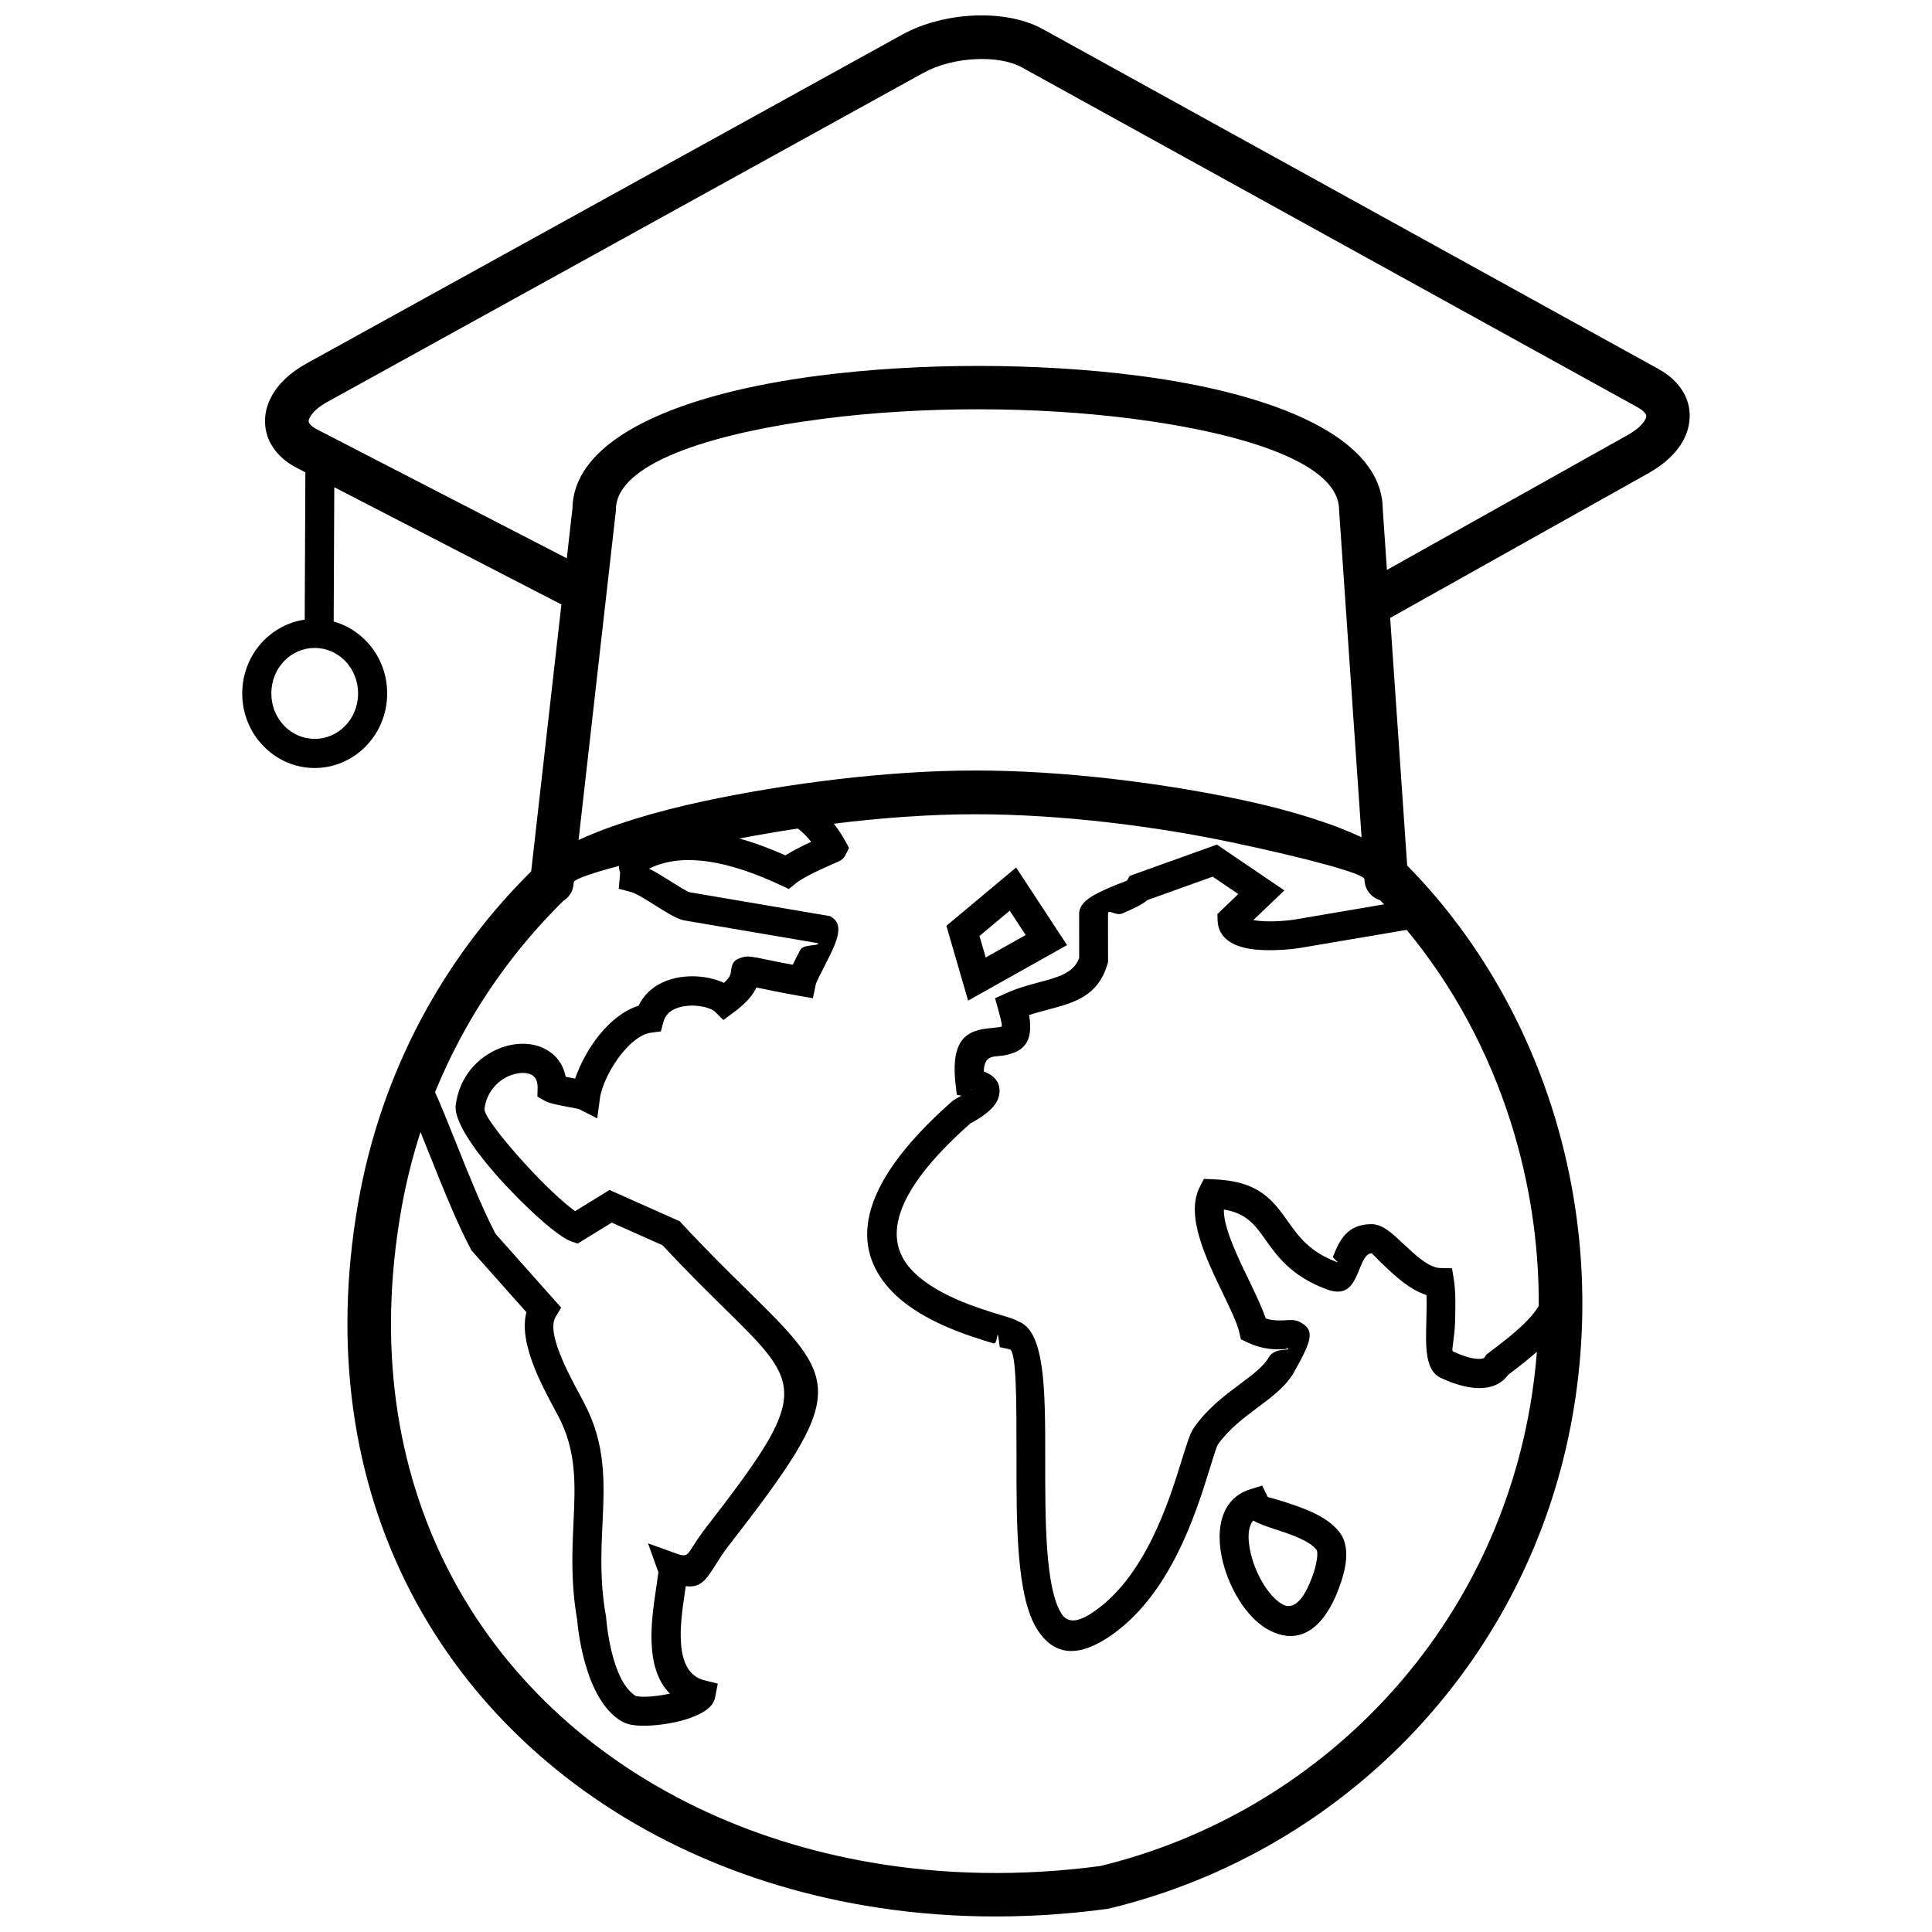 <?xml version="1.0" encoding="UTF-8"?>
<!-- Uploaded to: ICON Repo, www.svgrepo.com, Generator: ICON Repo Mixer Tools -->
<svg width="800px" height="800px" version="1.1" viewBox="144 144 512 512" xmlns="http://www.w3.org/2000/svg">
 <defs>
  <clipPath id="a">
   <path d="m208 148.09h384v503.81h-384z"/>
  </clipPath>
 </defs>
 <g clip-path="url(#a)">
  <path d="m292.79 304.2-60.203-31.078-0.156 35.59c3.297 0.914 6.262 2.727 8.594 5.156 3.453 3.562 5.582 8.484 5.582 13.906 0 5.426-2.129 10.344-5.582 13.906-3.484 3.609-8.309 5.852-13.625 5.852-5.312 0-10.141-2.238-13.625-5.852-3.453-3.562-5.582-8.484-5.582-13.906 0-5.426 2.129-10.344 5.582-13.906 2.902-2.996 6.719-5.047 10.977-5.66l0.172-39.043-2.238-1.152c-3.215-1.656-5.504-3.863-6.906-6.387-1.07-1.941-1.578-4.035-1.547-6.227 0.031-2.066 0.566-4.117 1.578-6.086 1.719-3.328 4.871-6.481 9.367-8.957l157.95-87.199c5.488-3.027 12.316-4.731 18.891-5.031 6.734-0.316 13.371 0.852 18.309 3.578l163.21 90.098c3.074 1.703 5.281 3.848 6.637 6.277 1.137 2.019 1.672 4.195 1.609 6.449-0.062 2.16-0.648 4.273-1.75 6.293-1.734 3.152-4.793 6.117-9.082 8.531l-68.543 38.41 4.508 65.613c17.457 17.723 30.766 40.082 38.57 64.855 7.883 25.055 10.141 52.617 5.359 80.387-5.629 32.641-20.594 61.355-41.676 83.871-21.711 23.18-49.969 39.766-81.223 47.289l-0.348 0.078-0.223 0.031c-22.312 3.012-44.07 2.57-64.508-0.945-35.18-6.055-66.559-21.27-90.367-43.82-23.922-22.645-40.176-52.617-44.957-88.113-2.269-16.809-1.973-34.832 1.309-53.848 3.043-17.629 8.781-34.09 16.73-49.039 7.758-14.586 17.645-27.77 29.188-39.199l8.012-70.75zm218.74-9.16 63.781-35.73c2.348-1.324 3.894-2.695 4.621-4.004 0.238-0.41 0.348-0.758 0.363-1.008 0-0.156-0.047-0.348-0.156-0.535-0.332-0.582-1.039-1.199-2.129-1.812l-163.21-90.098c-3.059-1.688-7.519-2.398-12.25-2.176-4.887 0.223-9.887 1.449-13.828 3.625l-157.95 87.199c-2.414 1.324-3.973 2.758-4.668 4.133-0.203 0.395-0.316 0.727-0.316 0.977 0 0.141 0.047 0.316 0.141 0.488 0.301 0.551 0.977 1.121 2.066 1.688l66.211 34.168 1.496-13.184c0.301-18.875 28.809-30.512 65.234-35.211 13.355-1.719 27.832-2.586 42.289-2.586 14.461 0 28.934 0.852 42.273 2.57 36.426 4.699 64.871 16.383 64.949 35.43l1.105 16.066zm-5.93 82.027v-0.094c-0.27-1.48-14.949-5.473-35.18-9.746-20.027-4.227-44.973-7.441-67.883-7.441-12.125 0-25.023 0.945-37.574 2.508 1.121 1.402 2.16 2.949 3.074 4.637l0.961 1.766-0.898 1.812c-0.598 1.215-1.355 1.594-2.586 2.113-1.988 0.852-8.184 3.516-10.582 5.457l-1.875 1.516-2.16-1.008c-5.883-2.742-12.645-5.328-19.285-6.277-5.488-0.789-10.91-0.457-15.609 1.891 1.891 0.93 3.91 2.207 5.836 3.422 2.098 1.324 4.051 2.555 4.887 2.824l37.277 6.34 0.711 0.504c3.137 2.254 0.613 7.176-1.875 12.062-1.277 2.492-2.539 4.953-2.648 5.535l-0.773 3.66-3.66-0.648c-4.934-0.883-8.453-1.609-10.754-2.098l-0.535-0.125c-0.805 1.75-2.477 4.004-6.133 6.688l-2.633 1.941-2.316-2.285c-0.395-0.395-1.262-0.773-2.398-1.07-1.656-0.441-3.676-0.598-5.598-0.301-1.703 0.27-3.281 0.867-4.32 1.922-0.566 0.582-1.008 1.324-1.262 2.269l-0.664 2.492-2.57 0.332c-2.648 0.348-5.359 2.539-7.68 5.379-3.234 3.941-5.473 8.848-5.898 11.969l-0.727 5.359-4.809-2.445c-0.109-0.062-1.703-0.363-3.312-0.664-2.301-0.441-4.637-0.883-5.738-1.516l-1.988-1.137 0.047-2.285c0.047-1.844-0.598-2.981-1.578-3.484-0.664-0.348-1.496-0.52-2.43-0.504-1.039 0-2.191 0.254-3.344 0.711-3.215 1.293-6.164 4.32-6.719 8.797-0.188 1.496 3.801 6.703 8.672 12.27 5.551 6.34 12.047 12.613 15.359 14.836l9.098-5.598 18.605 8.293 0.52 0.566c6.527 7.031 12.188 12.613 16.949 17.281 25.117 24.676 27.469 26.98-4.398 68.008h-0.016c-1.402 1.797-2.461 3.469-3.312 4.824-2.789 4.398-4.133 6.512-8.137 6.023l-0.301 2.051c-1.152 7.805-3.059 20.844 5.234 22.895l3.547 0.883-0.695 3.578c-0.109 0.566-0.316 1.09-0.598 1.578v0.016c-1.34 2.285-5.582 4.117-10.141 5.078-4.051 0.852-8.672 1.199-11.512 0.648-0.945-0.188-1.812-0.488-2.555-0.93-9.871-5.785-11.621-25.07-11.762-26.902-1.703-9.746-1.324-18.008-0.977-25.672 0.473-10.09 0.883-19.078-4.082-28.398h-0.016l-0.805-1.531c-3.691-6.844-9.684-17.961-7.57-25.891l-14.57-16.383-0.203-0.395c-3.641-6.844-7.57-16.684-11.055-25.387-0.773-1.941-1.531-3.816-2.238-5.582-2.207 6.812-3.957 13.859-5.203 21.113-3.074 17.883-3.375 34.723-1.262 50.379 4.43 32.781 19.395 60.441 41.438 81.285 22.137 20.957 51.453 35.117 84.422 40.793 19.285 3.328 39.781 3.738 60.801 0.93 28.887-7.016 55.016-22.406 75.152-43.898 19.566-20.895 33.461-47.559 38.695-77.91 0.836-4.824 1.434-9.664 1.812-14.461-2.316 2.051-4.934 4.082-7.633 6.117-1.891 2.617-4.715 3.531-7.727 3.516-4.035-0.016-8.371-1.875-10.234-2.789h-0.016c-4.035-1.973-3.879-8.199-3.691-14.949 0.062-2.363 0.125-4.809 0.031-6.938-4.414-1.387-8.184-4.934-11.352-7.93-1.781-1.688-3.043-3.106-3.168-3.106-1.531 0.016-2.363 2.066-3.059 3.769-1.75 4.305-3.215 7.883-8.973 5.723-9.305-3.516-12.945-8.656-16.258-13.309-2.555-3.609-4.84-6.812-10.879-7.805-0.125 4.715 3.516 12.27 6.703 18.875 1.766 3.676 3.406 7.078 4.383 9.996 2.129 0.664 3.973 0.551 5.219 0.473 1.578-0.094 2.711-0.172 4.051 0.582 3.832 2.129 2.918 4.809-1.688 13.039-2.16 3.863-5.723 6.527-9.699 9.492-3.625 2.711-7.633 5.691-10.531 9.793-0.348 0.504-1.105 2.902-2.113 6.211-3.723 12.031-10.66 34.453-27.391 45.191-8.625 5.519-14.414 3.832-18.355-2.301-5.566-8.672-5.551-27.848-5.535-45.254 0.016-15.09 0.016-28.668-1.812-29.062l-2.617-0.566-0.379-2.648c-0.301-2.129-0.285 1.957-1.215 1.672-6.781-2.051-20.23-6.102-27.832-14.711-9.051-10.25-9.934-25.859 16.715-49.387l0.031-0.031c0.395-0.348 0.852-0.598 1.48-0.945l1.023-0.582-1.215-0.254-0.316-2.758c-1.609-13.828 4.668-14.461 10.266-15.012 0.727-0.078 1.434-0.141 1.891-0.27 0.203-0.062 0.172-0.82-0.82-4.367l-0.883-3.168 3.012-1.355c3.043-1.371 6.023-2.16 8.848-2.918 4.793-1.277 8.988-2.398 10.438-6.402l-0.016-11.605h-0.016c0-3.5 4.273-5.359 8.516-7.223 2.16-0.945 4.117-1.562 4.211-1.719l0.695-1.199 23.102-8.293 17.883 12.141-8.23 7.867c1.609 0.301 3.547 0.363 5.344 0.332 2.68-0.062 5.031-0.379 5.676-0.488l23.637-4.019c-0.348-0.363-0.695-0.742-1.055-1.105-2.383-0.695-4.117-2.887-4.148-5.488zm-150.14-13.496c-5.328 0.789-10.531 1.688-15.516 2.648 4.242 1.184 8.371 2.758 12.188 4.461 2.098-1.309 4.684-2.602 6.844-3.594-0.238-0.285-0.457-0.566-0.711-0.836-0.883-1.008-1.812-1.891-2.789-2.664zm-47.477 9.918c-7.047 1.875-11.449 3.391-11.906 4.211l-0.094 0.773c-0.203 1.844-1.246 3.375-2.711 4.289-10.848 10.676-20.168 23.055-27.484 36.805-2.383 4.477-4.559 9.113-6.496 13.875 1.609 3.531 3.484 8.23 5.519 13.324 3.297 8.23 7 17.535 10.516 24.219l17.391 19.551-1.465 2.43c-2.508 4.148 3.234 14.789 6.606 21.051l0.836 1.547h-0.016c5.961 11.195 5.504 21.16 4.984 32.34-0.348 7.348-0.711 15.281 0.898 24.266l0.047 0.285 0.016 0.141c0 0.047 1.152 16.934 7.981 20.926 0.062 0.031-0.016-0.031 0.141-0.016 1.859 0.363 5.281 0.047 8.469-0.613l0.316-0.062c-6.766-6.75-4.918-19.332-3.707-27.562 0.379-2.57 0.664-4.574 0.664-4.59l-2.758-7.68 7.68 2.773c2.414 0.867 2.773 0.301 3.973-1.578 0.883-1.402 2.004-3.152 3.769-5.426h-0.016c27.672-35.621 25.734-37.512 5.094-57.805-4.731-4.652-10.328-10.156-16.668-16.965l-13.434-5.992-9.035 5.551-1.719-0.582c-3.547-1.199-12.836-9.586-20.074-17.848-6.117-6.984-11.023-14.301-10.531-18.227 0.93-7.633 5.977-12.805 11.496-15.027 2.019-0.82 4.133-1.246 6.18-1.262 2.16-0.016 4.242 0.441 6.039 1.387 2.727 1.434 4.746 3.879 5.426 7.363l2.508 0.473c1.293-3.785 3.594-8.137 6.527-11.715 2.856-3.484 6.371-6.356 10.281-7.586 0.613-1.309 1.434-2.43 2.383-3.406 2.348-2.383 5.457-3.66 8.656-4.164 2.981-0.457 6.086-0.223 8.703 0.473 1.023 0.27 2.004 0.629 2.887 1.039 1.656-1.531 1.75-2.301 1.812-2.742 0.27-2.129 0.426-3.359 3.312-4.102 1.309-0.332 2.602-0.062 5.644 0.566 1.656 0.348 3.973 0.836 7.473 1.48 0.566-1.215 1.262-2.555 1.957-3.894 0.867-1.703 5.172-0.961 4.715-1.828l-35.445-6.039-0.285-0.062c-1.957-0.488-4.508-2.098-7.238-3.816-2.523-1.594-5.219-3.297-6.688-3.676l-3.137-0.836 0.285-3.215c0.094-1.023 0.078-1.039 0.078-1.039-0.172-0.551-0.332-1.008-0.301-1.844zm196.85-7.586-5.945-86.473-0.016-0.379h-0.016c0-11.984-24.047-20.121-54.84-24.094-12.867-1.656-26.836-2.492-40.824-2.492s-27.957 0.836-40.84 2.492c-30.938 3.988-55.125 12.141-55.125 24.078 0 0.348-0.031 0.68-0.094 1.008l-9.809 86.566c8.262-3.832 19.961-7.473 33.461-10.344 21.539-4.574 48.078-8.074 71.73-8.074 23.668 0 49.48 3.328 70.23 7.711 13.008 2.742 24.188 6.262 32.074 9.98zm46.957 124.29c0.078-16.777-2.492-33.145-7.332-48.52-5.992-19.031-15.453-36.488-27.672-51.246l-28.352 4.809c-0.758 0.125-3.562 0.504-6.781 0.566-2.664 0.062-5.644-0.062-8.09-0.695-3.516-0.898-6.195-2.742-6.797-6.18v-0.016c-0.047-0.285-0.078-0.613-0.094-0.977l-0.047-1.703 5.535-5.297-6.781-4.606-17.312 6.211c-1.578 1.324-4.051 2.414-6.543 3.5-1.922 0.852-3.879-1.355-3.879 0.172h-0.016l0.016 12.789-0.156 0.504c-2.523 8.547-8.797 10.219-16.004 12.125-1.562 0.41-3.168 0.836-4.762 1.371 1.184 7-1.418 9.336-5.312 10.406-1.07 0.301-2.113 0.41-3.184 0.504-1.625 0.156-3.406 0.348-3.516 4.019 3.641 1.449 4.59 3.801 4.035 6.449-0.711 3.453-5.125 5.961-7.254 7.176-0.254 0.141-0.047-0.094-0.238 0.078-22.105 19.52-22.391 31.316-16.02 38.523 6.133 6.953 18.195 10.582 24.266 12.426 1.844 0.551 3.375 1.008 4.492 1.656 7.031 2.695 7.016 18.652 7 36.328-0.016 16.32-0.016 34.312 4.336 41.109 1.387 2.16 3.769 2.523 7.727-0.016 14.379-9.223 20.766-29.879 24.203-40.965 1.23-3.988 2.129-6.906 3.168-8.371 3.625-5.141 8.137-8.5 12.203-11.543 3.297-2.461 6.262-4.668 7.586-7.047 1.688-3.012 6.688-1.434 4.777-2.539l0.016 0.172c0.062 0.078 0.094 0.141 0.016 0.141-2.316 0.141-5.961 0.379-10.5-1.781l-1.672-0.789-0.426-1.844c-0.551-2.43-2.383-6.227-4.383-10.391-4.559-9.461-9.902-20.562-6.117-28.082l1.105-2.191 2.461 0.094c12.203 0.441 15.801 5.519 19.914 11.305 2.664 3.738 5.598 7.883 12.711 10.566 1.23 0.473-1.055-0.898-0.852-1.418 1.594-3.894 3.484-8.531 10.141-8.562h0.016c2.934-0.016 5.441 2.363 8.453 5.188 3.012 2.84 6.734 6.356 9.73 6.434l3.199 0.078 0.504 3.168c0.504 3.234 0.395 7.207 0.301 10.992-0.109 4.164-1.008 7.617-0.613 7.82 1.371 0.664 4.461 2.019 6.922 2.035 0.742 0 1.355-0.109 1.562-0.473l0.379-0.648 0.613-0.457c3.973-2.981 7.805-5.961 10.531-8.879 1.152-1.23 2.113-2.414 2.742-3.547zm-155.06-102.45 16.555-13.844 13.496 20.562-26.223 14.711-5.754-19.82 1.922-1.609zm14.855-2.398-8.012 6.703 1.656 5.691 10.582-5.945zm68.371 155.33c0.078 0.156 2.051 0.551 4.606 1.387 4.953 1.641 10.977 3.641 14.348 7.898 1.844 2.332 2.129 5.441 1.672 8.547-0.648 4.367-2.809 9.02-3.391 10.156-4.652 9.176-10.816 10.422-16.637 7.473-2.742-1.387-5.266-3.848-7.348-6.828-1.941-2.809-3.562-6.148-4.621-9.555-2.809-9.02-1.672-18.465 6.75-21.082l3.168-0.977 1.434 2.996zm2.191 8.672c-2.301-0.758-4.398-1.465-6.039-2.383-1.734 1.988-1.465 6.262-0.156 10.5 0.82 2.633 2.082 5.234 3.594 7.426 1.387 2.004 2.949 3.578 4.477 4.352 1.922 0.977 4.18 0.125 6.309-4.066 0.457-0.898 2.16-4.527 2.633-7.805 0.172-1.23 0.223-2.269-0.078-2.648v-0.016c-1.941-2.461-6.781-4.051-10.754-5.379zm-80.875-116.45c0.078-0.395 0.031-0.27-0.078 0.047zm83.777 68.324-0.109-0.062c-0.457-0.254-0.047 0.047 0.125 0.238l-0.016-0.172zm-249.56-182.04c-2.066-2.144-4.934-3.469-8.09-3.469-3.152 0-6.023 1.324-8.09 3.469-2.113 2.176-3.406 5.219-3.406 8.578 0 3.359 1.309 6.402 3.406 8.578 2.066 2.144 4.934 3.469 8.09 3.469 3.152 0 6.023-1.324 8.09-3.469 2.113-2.176 3.406-5.219 3.406-8.578 0-3.359-1.309-6.402-3.406-8.578z"/>
 </g>
</svg>